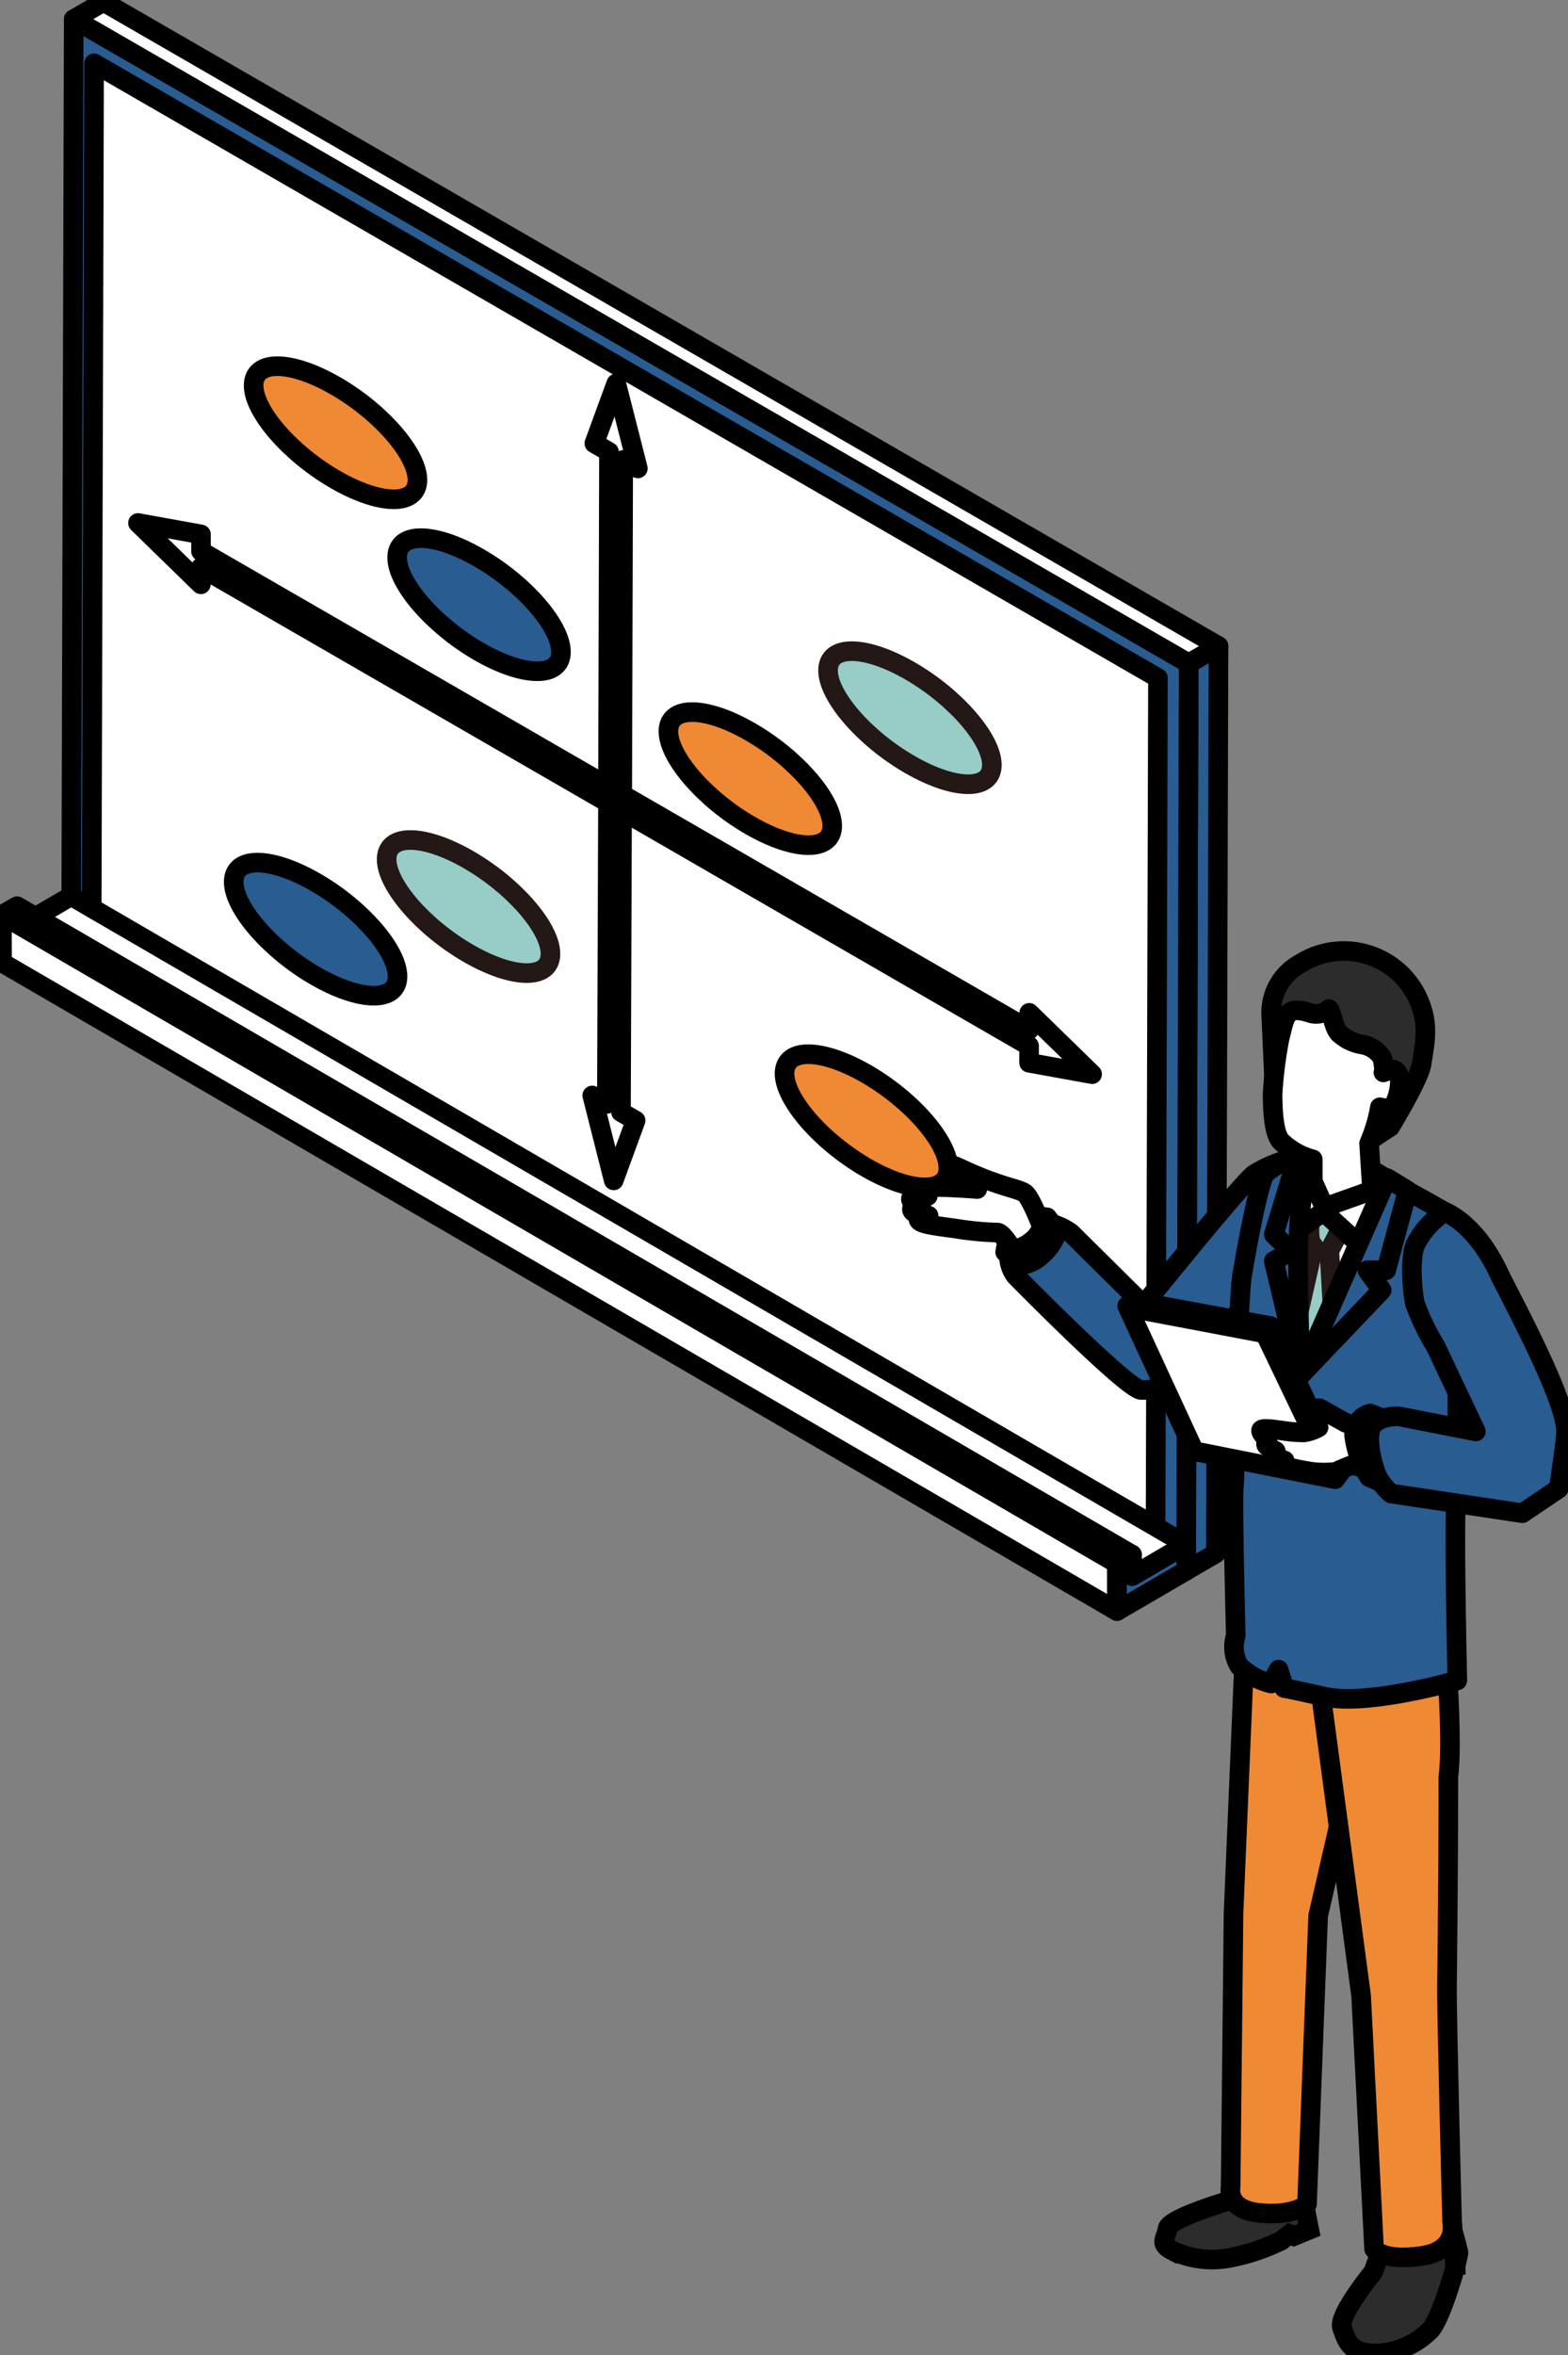 <svg id="グループ_33628" data-name="グループ 33628" xmlns="http://www.w3.org/2000/svg" xmlns:xlink="http://www.w3.org/1999/xlink" width="160.062" height="240.253" viewBox="0 0 160.062 240.253">
  <rect x="0" y="0" width="160.062" height="240.253" fill="#808080" stroke="none"/>
  <defs>
    <clipPath id="clip-path">
      <rect id="長方形_28821" data-name="長方形 28821" width="160.062" height="240.253" fill="none"/>
    </clipPath>
  </defs>
  <path id="パス_47437" data-name="パス 47437" d="M187.189,347.045l3.043-1.768-.262,92.546-3.043,1.768Z" transform="translate(-65.848 -279.374)" fill="#295c91"/>
  <path id="パス_47438" data-name="パス 47438" d="M187.189,347.045l3.043-1.768-.262,92.546-3.043,1.768Z" transform="translate(-65.848 -279.374)" fill="none" stroke="#000" stroke-linecap="round" stroke-linejoin="round" stroke-width="2"/>
  <path id="パス_47439" data-name="パス 47439" d="M189.969,1,303.784,66.713l-3.043,1.768L186.926,2.771Z" transform="translate(-179.4 -0.811)" fill="#fff"/>
  <g id="グループ_33621" data-name="グループ 33621" transform="translate(0 0)">
    <g id="グループ_33620" data-name="グループ 33620" clip-path="url(#clip-path)">
      <path id="パス_47440" data-name="パス 47440" d="M189.969,1,303.784,66.713l-3.043,1.768L186.926,2.771Z" transform="translate(-179.4 -0.811)" fill="none" stroke="#000" stroke-linecap="round" stroke-linejoin="round" stroke-width="2"/>
    </g>
  </g>
  <path id="パス_47441" data-name="パス 47441" d="M203.131,10.268,316.946,75.979l-.262,92.546L202.869,102.814Z" transform="translate(-195.605 -8.308)" fill="#295c91"/>
  <path id="パス_47442" data-name="パス 47442" d="M203.131,10.268,316.946,75.979l-.262,92.546L202.869,102.814Z" transform="translate(-195.605 -8.308)" fill="none" stroke="#000" stroke-linecap="round" stroke-linejoin="round" stroke-width="2"/>
  <path id="パス_47443" data-name="パス 47443" d="M219.52,33.839l108.6,62.7-.245,86.556-108.6-62.7Z" transform="translate(-209.915 -27.38)" fill="#fff"/>
  <path id="パス_47444" data-name="パス 47444" d="M219.52,33.839l108.6,62.7-.245,86.556-108.6-62.7Z" transform="translate(-209.915 -27.38)" fill="none" stroke="#000" stroke-linecap="round" stroke-linejoin="round" stroke-width="2"/>
  <path id="パス_47445" data-name="パス 47445" d="M209.73,478.895l113.819,66.145-5.522,3.231L204.208,482.125Z" transform="translate(-202.464 -387.489)" fill="#fff"/>
  <path id="パス_47446" data-name="パス 47446" d="M209.73,478.895l113.819,66.145-5.522,3.231L204.208,482.125Z" transform="translate(-202.464 -387.489)" fill="none" stroke="#000" stroke-linecap="round" stroke-linejoin="round" stroke-width="2"/>
  <path id="パス_47447" data-name="パス 47447" d="M241.209,491.168l-.006-2.2,113.819,66.144.006,2.2,0,1.332,0,1.332L241.216,493.831l0-1.332Z" transform="translate(-241.012 -395.639)" fill="#fff"/>
  <g id="グループ_33623" data-name="グループ 33623" transform="translate(0 0)">
    <g id="グループ_33622" data-name="グループ 33622" clip-path="url(#clip-path)">
      <path id="パス_47448" data-name="パス 47448" d="M241.209,491.168l-.006-2.2,113.819,66.144.006,2.2,0,1.332,0,1.332L241.216,493.831l0-1.332Z" transform="translate(-241.012 -395.639)" fill="none" stroke="#000" stroke-linecap="round" stroke-linejoin="round" stroke-width="2"/>
    </g>
  </g>
  <path id="パス_47449" data-name="パス 47449" d="M234.719,484.287l113.819,66.144-1.547.893L233.172,485.18Z" transform="translate(-232.981 -391.853)" fill="#295c91"/>
  <g id="グループ_33625" data-name="グループ 33625" transform="translate(0 0)">
    <g id="グループ_33624" data-name="グループ 33624" clip-path="url(#clip-path)">
      <path id="パス_47450" data-name="パス 47450" d="M234.719,484.287l113.819,66.144-1.547.893L233.172,485.18Z" transform="translate(-232.981 -391.853)" fill="none" stroke="#000" stroke-linecap="round" stroke-linejoin="round" stroke-width="2"/>
    </g>
  </g>
  <path id="パス_47451" data-name="パス 47451" d="M204.174,829.563l-.006-2.2,1.547-.893.006,2.2,5.522-3.231.008,2.664-7.069,4.123,0-1.332Z" transform="translate(-90.158 -667.89)" fill="#295c91"/>
  <path id="パス_47452" data-name="パス 47452" d="M204.174,829.563l-.006-2.2,1.547-.893.006,2.2,5.522-3.231.008,2.664-7.069,4.123,0-1.332Z" transform="translate(-90.158 -667.89)" fill="none" stroke="#000" stroke-linecap="round" stroke-linejoin="round" stroke-width="2"/>
  <g id="グループ_33627" data-name="グループ 33627" transform="translate(0 0)">
    <g id="グループ_33626" data-name="グループ 33626" clip-path="url(#clip-path)">
      <path id="パス_47453" data-name="パス 47453" d="M401.881,382.577c-4.618-2.666-8.368-2.689-8.375-.053s3.73,6.937,8.348,9.6,8.367,2.689,8.374.051-3.73-6.936-8.347-9.6" transform="translate(-325.274 -307.925)" fill="#f08934"/>
      <path id="パス_47454" data-name="パス 47454" d="M401.881,382.577c-4.618-2.666-8.368-2.689-8.375-.053s3.73,6.937,8.348,9.6,8.367,2.689,8.374.051S406.5,385.243,401.881,382.577Z" transform="translate(-325.274 -307.925)" fill="none" stroke="#000" stroke-linecap="round" stroke-linejoin="round" stroke-width="2"/>
      <path id="パス_47455" data-name="パス 47455" d="M634.367,463.018c-4.618-2.666-8.367-2.689-8.374-.051s3.73,6.936,8.347,9.6,8.368,2.69,8.375.053-3.73-6.937-8.348-9.6" transform="translate(-602.136 -373.013)" fill="#295c91"/>
      <path id="パス_47456" data-name="パス 47456" d="M634.367,463.018c-4.618-2.666-8.367-2.689-8.374-.051s3.73,6.936,8.347,9.6,8.368,2.69,8.375.053S638.986,465.684,634.367,463.018Z" transform="translate(-602.136 -373.013)" fill="none" stroke="#000" stroke-linecap="round" stroke-linejoin="round" stroke-width="2"/>
      <path id="パス_47457" data-name="パス 47457" d="M623.72,197.7c-4.618-2.666-8.367-2.689-8.374-.051s3.729,6.936,8.347,9.6,8.368,2.69,8.375.053-3.73-6.937-8.348-9.6" transform="translate(-589.456 -158.333)" fill="#f08934"/>
      <path id="パス_47458" data-name="パス 47458" d="M623.72,197.7c-4.618-2.666-8.367-2.689-8.374-.051s3.729,6.936,8.347,9.6,8.368,2.69,8.375.053S628.338,200.362,623.72,197.7Z" transform="translate(-589.456 -158.333)" fill="none" stroke="#000" stroke-linecap="round" stroke-linejoin="round" stroke-width="2"/>
      <path id="パス_47459" data-name="パス 47459" d="M546.96,289.626c-4.618-2.666-8.367-2.69-8.374-.052s3.73,6.936,8.347,9.6,8.368,2.689,8.375.053-3.73-6.936-8.348-9.6" transform="translate(-498.045 -232.716)" fill="#295c91"/>
      <path id="パス_47460" data-name="パス 47460" d="M546.96,289.626c-4.618-2.666-8.367-2.69-8.374-.052s3.73,6.936,8.347,9.6,8.368,2.689,8.375.053S551.578,292.292,546.96,289.626Z" transform="translate(-498.045 -232.716)" fill="none" stroke="#000" stroke-linecap="round" stroke-linejoin="round" stroke-width="2"/>
      <path id="パス_47461" data-name="パス 47461" d="M552.574,450.936c-4.618-2.666-8.368-2.689-8.375-.052s3.73,6.937,8.348,9.6,8.368,2.689,8.375.053-3.73-6.937-8.348-9.6" transform="translate(-504.73 -363.236)" fill="#98ccc6"/>
      <path id="パス_47462" data-name="パス 47462" d="M552.574,450.936c-4.618-2.666-8.368-2.689-8.375-.052s3.73,6.937,8.348,9.6,8.368,2.689,8.375.053S557.192,453.6,552.574,450.936Z" transform="translate(-504.73 -363.236)" fill="none" stroke="#231815" stroke-linecap="round" stroke-linejoin="round" stroke-width="2"/>
      <path id="パス_47463" data-name="パス 47463" d="M339.77,565.447c-4.618-2.666-8.368-2.69-8.375-.053s3.73,6.936,8.348,9.6,8.368,2.689,8.375.053-3.73-6.936-8.348-9.6" transform="translate(-251.309 -455.891)" fill="#f08934"/>
      <ellipse id="楕円形_1033" data-name="楕円形 1033" cx="10.002" cy="3.998" rx="10.002" ry="3.998" transform="matrix(-0.801, -0.599, 0.599, -0.801, 94.066, 123.521)" fill="none" stroke="#000" stroke-linecap="round" stroke-linejoin="round" stroke-width="2"/>
      <path id="パス_47464" data-name="パス 47464" d="M303.356,204.942l-2.236,6.106,1.495.863-.1,34.13-41.545-23.986,0-1.718-6.434-1.165,6.42,6.256,0-1.718L302.513,247.7,302.4,278.43l-1.495-.863,2.194,8.664,2.236-6.106-1.495-.863.113-30.735L345.5,272.514l0,1.718,6.434,1.165-6.42-6.256,0,1.718-41.545-23.986.1-34.13,1.495.863Z" transform="translate(-240.451 -165.825)" fill="#fff"/>
      <path id="パス_47465" data-name="パス 47465" d="M303.356,204.942l-2.236,6.106,1.495.863-.1,34.13-41.545-23.986,0-1.718-6.434-1.165,6.42,6.256,0-1.718L302.513,247.7,302.4,278.43l-1.495-.863,2.194,8.664,2.236-6.106-1.495-.863.113-30.735L345.5,272.514l0,1.718,6.434,1.165-6.42-6.256,0,1.718-41.545-23.986.1-34.13,1.495.863Z" transform="translate(-240.451 -165.825)" fill="none" stroke="#000" stroke-linecap="round" stroke-linejoin="round" stroke-width="2"/>
      <path id="パス_47466" data-name="パス 47466" d="M316.507,350.009c-4.618-2.666-8.368-2.689-8.375-.053s3.73,6.937,8.348,9.6,8.367,2.689,8.374.051-3.73-6.936-8.347-9.6" transform="translate(-223.605 -281.573)" fill="#98ccc6"/>
      <path id="パス_47467" data-name="パス 47467" d="M316.507,350.009c-4.618-2.666-8.368-2.689-8.375-.053s3.73,6.937,8.348,9.6,8.367,2.689,8.374.051S321.125,352.675,316.507,350.009Z" transform="translate(-223.605 -281.573)" fill="none" stroke="#231815" stroke-linecap="round" stroke-linejoin="round" stroke-width="2"/>
      <path id="パス_47468" data-name="パス 47468" d="M164,619.022a13.042,13.042,0,0,0-3.939,1.637c-1.345.97-12.424,14.739-12.424,14.739l-.374,4.4s2.525,2.052,3.156,2.487c1.181.814,12.149-11.818,11.657-12.78,0,0,1.907-4.161,1.912-5.842s.012-4.641.012-4.641" transform="translate(-32.045 -500.871)" fill="#295c91"/>
      <path id="パス_47469" data-name="パス 47469" d="M164,619.022a13.042,13.042,0,0,0-3.939,1.637c-1.345.97-12.424,14.739-12.424,14.739l-.374,4.4s2.525,2.052,3.156,2.487c1.181.814,12.149-11.818,11.657-12.78,0,0,1.907-4.161,1.912-5.842S164,619.022,164,619.022Z" transform="translate(-32.045 -500.871)" fill="none" stroke="#000" stroke-linecap="round" stroke-linejoin="round" stroke-width="2"/>
      <path id="パス_47470" data-name="パス 47470" d="M145.138,1175.368a20.829,20.829,0,0,0,5.168-1.737l.866-.665.439.194,1.566-.64-.887-4.513-6.522.777-.63.723s-6.264,1.841-6.421,2.885-.94,1.514.47,2.245a9.463,9.463,0,0,0,5.951.731" transform="translate(-19.524 -945.072)" fill="#2c2c2c"/>
      <path id="パス_47471" data-name="パス 47471" d="M145.138,1175.368a20.829,20.829,0,0,0,5.168-1.737l.866-.665.439.194,1.566-.64-.887-4.513-6.522.777-.63.723s-6.264,1.841-6.421,2.885-.94,1.514.47,2.245A9.463,9.463,0,0,0,145.138,1175.368Z" transform="translate(-19.524 -945.072)" fill="none" stroke="#000" stroke-miterlimit="10" stroke-width="2"/>
      <path id="パス_47472" data-name="パス 47472" d="M58.62,1198.477c.47,1.253.731,2.61,3.393,2.61a8.044,8.044,0,0,0,5.533-2.3c1.1-.992,2.578-6.316,2.578-6.316v-.418h.1a9.4,9.4,0,0,0,.278-1.218c0-.244-.818-3.115-.818-3.115l-7.326,1.688.226,1.218-.783,2.158s-3.654,4.437-3.184,5.69" transform="translate(78.376 -961.025)" fill="#2c2c2c"/>
      <path id="パス_47473" data-name="パス 47473" d="M58.62,1198.477c.47,1.253.731,2.61,3.393,2.61a8.044,8.044,0,0,0,5.533-2.3c1.1-.992,2.578-6.316,2.578-6.316v-.418h.1a9.4,9.4,0,0,0,.278-1.218c0-.244-.818-3.115-.818-3.115l-7.326,1.688.226,1.218-.783,2.158S58.15,1197.224,58.62,1198.477Z" transform="translate(78.376 -961.025)" fill="none" stroke="#000" stroke-miterlimit="10" stroke-width="2"/>
      <path id="パス_47474" data-name="パス 47474" d="M113.284,941.782l1.138-29.411,5.376-23.393-12.915-2.91-1.1,26.029-.295,27.912s-.544,2.35,3.006,2.677,4.8-.9,4.8-.9" transform="translate(20.136 -716.947)" fill="#f08934"/>
      <path id="パス_47475" data-name="パス 47475" d="M113.284,941.782l1.138-29.411,5.376-23.393-12.915-2.91-1.1,26.029-.295,27.912s-.544,2.35,3.006,2.677S113.284,941.782,113.284,941.782Z" transform="translate(20.136 -716.947)" fill="none" stroke="#000" stroke-linecap="round" stroke-linejoin="round" stroke-width="2"/>
      <path id="パス_47476" data-name="パス 47476" d="M82.3,871.92s-7.978.2-10.913-.129-9.626-1.645-9.626-1.645l-.055,2.141,7.608,2.557,4.372,32.787,1.324,25.828s.8,1.288,4.8.731c3.848-.535,3.167-3.428,3.167-3.428s-.568-21.53-.524-24.227c.012-.738.139-11.015.139-21.246.5-3.588-.295-13.368-.295-13.368" transform="translate(65.256 -704.063)" fill="#f08934"/>
      <path id="パス_47477" data-name="パス 47477" d="M82.3,871.92s-7.978.2-10.913-.129-9.626-1.645-9.626-1.645l-.055,2.141,7.608,2.557,4.372,32.787,1.324,25.828s.8,1.288,4.8.731c3.848-.535,3.167-3.428,3.167-3.428s-.568-21.53-.524-24.227c.012-.738.139-11.015.139-21.246C83.092,881.7,82.3,871.92,82.3,871.92Z" transform="translate(65.256 -704.063)" fill="none" stroke="#000" stroke-linecap="round" stroke-linejoin="round" stroke-width="2"/>
      <path id="パス_47478" data-name="パス 47478" d="M151.739,902.176v0s0,0,0,0" transform="translate(-20.639 -729.977)" fill="#555c9d"/>
      <path id="パス_47479" data-name="パス 47479" d="M81.881,626.765a4.781,4.781,0,0,0-.8-2.087s-6.77-3.9-8.3-4.37-7.571-1.285-7.571-1.285a7.886,7.886,0,0,0-2.8,1.566c-.653.843-1.859,7.387-2.35,10.316s-.676,19.547-.845,21.485.19,15.324.19,15.324a3.723,3.723,0,0,0,.374,3.124A7.2,7.2,0,0,0,63,672.6l.772-1.416.582,1.885c.019-.006.333.025,4.15.878,4.368.976,13.518-1.665,13.518-1.665s-.346-15.391-.132-17.916.135-26.387-.011-27.6" transform="translate(66.744 -500.872)" fill="#295c91"/>
      <path id="パス_47480" data-name="パス 47480" d="M81.881,626.765a4.781,4.781,0,0,0-.8-2.087s-6.77-3.9-8.3-4.37-7.571-1.285-7.571-1.285a7.886,7.886,0,0,0-2.8,1.566c-.653.843-1.859,7.387-2.35,10.316s-.676,19.547-.845,21.485.19,15.324.19,15.324a3.723,3.723,0,0,0,.374,3.124A7.2,7.2,0,0,0,63,672.6l.772-1.416.582,1.885c.019-.006.333.025,4.15.878,4.368.976,13.518-1.665,13.518-1.665s-.346-15.391-.132-17.916S82.027,627.977,81.881,626.765Z" transform="translate(66.744 -500.872)" fill="none" stroke="#000" stroke-linecap="round" stroke-linejoin="round" stroke-width="2"/>
      <path id="パス_47481" data-name="パス 47481" d="M98.145,622.8l-2.525,3.189.829,18.214,9.04-19.663Z" transform="translate(36.323 -503.928)" fill="#fff"/>
      <path id="パス_47482" data-name="パス 47482" d="M98.145,622.8l-2.525,3.189.829,18.214,9.04-19.663Z" transform="translate(36.323 -503.928)" fill="none" stroke="#000" stroke-linecap="round" stroke-linejoin="round" stroke-width="2"/>
      <path id="パス_47483" data-name="パス 47483" d="M119.193,649.185l-.083-.016c-.768-1.044,0-3.941,0-3.941l3.669.626-1.894,3.654-.093-.018.473,8.318-3.393,4.542-.6-4.646Z" transform="translate(14.9 -522.075)" fill="#98ccc6"/>
      <path id="パス_47484" data-name="パス 47484" d="M119.193,649.185l-.083-.016c-.768-1.044,0-3.941,0-3.941l3.669.626-1.894,3.654-.093-.018.473,8.318-3.393,4.542-.6-4.646Z" transform="translate(14.9 -522.075)" fill="none" stroke="#231815" stroke-linecap="round" stroke-linejoin="round" stroke-width="2"/>
      <path id="パス_47485" data-name="パス 47485" d="M102.878,622.455l.117-.816a43.232,43.232,0,0,0-4.067-2.406c-1.2-.52-5.1.07-5.1.07l-.838,1.307-.174,5.96,2.923-2.106,4.211,3.837Z" transform="translate(39.351 -500.868)" fill="#fff"/>
      <path id="パス_47486" data-name="パス 47486" d="M102.878,622.455l.117-.816a43.232,43.232,0,0,0-4.067-2.406c-1.2-.52-5.1.07-5.1.07l-.838,1.307-.174,5.96,2.923-2.106,4.211,3.837Z" transform="translate(39.351 -500.868)" fill="none" stroke="#000" stroke-linecap="round" stroke-linejoin="round" stroke-width="2"/>
      <path id="パス_47487" data-name="パス 47487" d="M96.692,630.9l-2.073-1.271-8.846,20.1,8.274-8.665-1.461-2.036H94.5Z" transform="translate(46.998 -509.456)" fill="#295c91"/>
      <path id="パス_47488" data-name="パス 47488" d="M96.692,630.9l-2.073-1.271-8.846,20.1,8.274-8.665-1.461-2.036H94.5Z" transform="translate(46.998 -509.456)" fill="none" stroke="#000" stroke-linecap="round" stroke-linejoin="round" stroke-width="2"/>
      <path id="パス_47489" data-name="パス 47489" d="M140.037,640.969s-.293-8.021-.244-12.546c.069-6.36,1.336-9.283,1.336-9.283l-1.457-.122-2.367,7.769,1.775,1.7L137.3,629.5Z" transform="translate(-7.274 -500.868)" fill="#295c91"/>
      <path id="パス_47490" data-name="パス 47490" d="M140.037,640.969s-.293-8.021-.244-12.546c.069-6.36,1.336-9.283,1.336-9.283l-1.457-.122-2.367,7.769,1.775,1.7L137.3,629.5Z" transform="translate(-7.274 -500.868)" fill="none" stroke="#000" stroke-linecap="round" stroke-linejoin="round" stroke-width="2"/>
      <path id="パス_47491" data-name="パス 47491" d="M222.273,670.409a5.906,5.906,0,0,0,2.158-.331s1.323-2.314,1.531-2.871-.7-2.748-.7-2.748L215.1,654.405s-3.376-2.627-5.638.308a3.345,3.345,0,0,0,0,4.066s11.415,11.63,12.807,11.63" transform="translate(-105.777 -528.626)" fill="#295c91"/>
      <path id="パス_47492" data-name="パス 47492" d="M222.273,670.409a5.906,5.906,0,0,0,2.158-.331s1.323-2.314,1.531-2.871-.7-2.748-.7-2.748L215.1,654.405s-3.376-2.627-5.638.308a3.345,3.345,0,0,0,0,4.066S220.881,670.409,222.273,670.409Z" transform="translate(-105.777 -528.626)" fill="none" stroke="#000" stroke-linecap="round" stroke-linejoin="round" stroke-width="2"/>
      <path id="パス_47493" data-name="パス 47493" d="M276.419,654.5a5.92,5.92,0,0,0,1.862-2.645l-1.079-1.41a3.751,3.751,0,0,0-2.958.893,4.373,4.373,0,0,0-1.323,2.657l1.323,1.218s.8.348,2.175-.713" transform="translate(-170.311 -526.271)" fill="#fff"/>
      <path id="パス_47494" data-name="パス 47494" d="M276.419,654.5a5.92,5.92,0,0,0,1.862-2.645l-1.079-1.41a3.751,3.751,0,0,0-2.958.893,4.373,4.373,0,0,0-1.323,2.657l1.323,1.218S275.044,655.561,276.419,654.5Z" transform="translate(-170.311 -526.271)" fill="none" stroke="#000" stroke-linecap="round" stroke-linejoin="round" stroke-width="2"/>
      <path id="パス_47495" data-name="パス 47495" d="M341.98,649.685h0" transform="translate(-247.234 -525.681)" fill="#fff"/>
      <path id="パス_47496" data-name="パス 47496" d="M341.98,649.685h0Z" transform="translate(-247.234 -525.681)" fill="none" stroke="#000" stroke-linecap="round" stroke-linejoin="round" stroke-width="2"/>
      <path id="パス_47497" data-name="パス 47497" d="M281.4,626.251c-.028.473,1.056.639,1.056.639s-1.028-.111-.945.473c.076.53,1.406.6,1.653.61l.043,0-.043,0c-.2,0-1.084,0-.986.391.111.445,1.5.616,3.669.905a32.165,32.165,0,0,0,4.364.429c.528-.055,1.529,1.7,1.529,1.7a3.368,3.368,0,0,0,1.888-.76,3,3,0,0,0,1.141-1.557s-1.149-3-1.742-3.409-1.9-.556-4.512-1.612-2.863-1.445-3.113-1.056.389,1.084,1.028,1.306a11.472,11.472,0,0,1,1.751.945s-3.28-.25-4.5-.195-1.64.222-1.612.445,1.056.464,1.056.464-1.7-.186-1.723.287" transform="translate(-188.417 -503.969)" fill="#fff"/>
      <path id="パス_47498" data-name="パス 47498" d="M281.4,626.251c-.028.473,1.056.639,1.056.639s-1.028-.111-.945.473c.076.53,1.406.6,1.653.61l.043,0-.043,0c-.2,0-1.084,0-.986.391.111.445,1.5.616,3.669.905a32.165,32.165,0,0,0,4.364.429c.528-.055,1.529,1.7,1.529,1.7a3.368,3.368,0,0,0,1.888-.76,3,3,0,0,0,1.141-1.557s-1.149-3-1.742-3.409-1.9-.556-4.512-1.612-2.863-1.445-3.113-1.056.389,1.084,1.028,1.306a11.472,11.472,0,0,1,1.751.945s-3.28-.25-4.5-.195-1.64.222-1.612.445,1.056.464,1.056.464S281.427,625.778,281.4,626.251Z" transform="translate(-188.417 -503.969)" fill="none" stroke="#000" stroke-linecap="round" stroke-linejoin="round" stroke-width="2"/>
      <path id="パス_47499" data-name="パス 47499" d="M86.5,527.606l-2.269-1.019-3.09-1.547L76.59,521.1l-.266-5.938a5.713,5.713,0,0,1,2.94-5.483,8.333,8.333,0,0,1,12.388,4.463c.7,2.07.334,3.69.016,5.766-.235,1.53-3.214,6.417-3.214,6.417Z" transform="translate(53.451 -411.374)" fill="#2c2c2c"/>
      <path id="パス_47500" data-name="パス 47500" d="M86.5,527.606l-2.269-1.019-3.09-1.547L76.59,521.1l-.266-5.938a5.713,5.713,0,0,1,2.94-5.483,8.333,8.333,0,0,1,12.388,4.463c.7,2.07.334,3.69.016,5.766-.235,1.53-3.214,6.417-3.214,6.417Z" transform="translate(53.451 -411.374)" fill="none" stroke="#000" stroke-miterlimit="10" stroke-width="2"/>
      <path id="パス_47501" data-name="パス 47501" d="M90.523,542.33c.6-2.282.544-3.5,3.138-2.656a2.011,2.011,0,0,0,1.916-.4c.425.782.455,1.764,1.018,2.454a4.545,4.545,0,0,0,2.4,1.166,3.037,3.037,0,0,1,2,1.322c.082.173.294,1.454.141,1.517a5.953,5.953,0,0,1,.849-.274c.4-.09.691.312.826,1.031a5.372,5.372,0,0,1-.715,2.776c-.291.3-1.323.023-1.323.023a16,16,0,0,1-1.1,3.685l.3,4.792-4.861,1.73-1.19-2.662V554.6a7.213,7.213,0,0,1-3.252-1.843c-.741-.809-.839-3.155-.851-4.849a44.975,44.975,0,0,1,.7-5.581" transform="translate(40.085 -436.343)" fill="#fff"/>
      <path id="パス_47502" data-name="パス 47502" d="M90.523,542.33c.6-2.282.544-3.5,3.138-2.656a2.011,2.011,0,0,0,1.916-.4c.425.782.455,1.764,1.018,2.454a4.545,4.545,0,0,0,2.4,1.166,3.037,3.037,0,0,1,2,1.322c.082.173.294,1.454.141,1.517a5.953,5.953,0,0,1,.849-.274c.4-.09.691.312.826,1.031a5.372,5.372,0,0,1-.715,2.776c-.291.3-1.323.023-1.323.023a16,16,0,0,1-1.1,3.685l.3,4.792-4.861,1.73-1.19-2.662V554.6a7.213,7.213,0,0,1-3.252-1.843c-.741-.809-.839-3.155-.851-4.849A44.975,44.975,0,0,1,90.523,542.33Z" transform="translate(40.085 -436.343)" fill="none" stroke="#000" stroke-linecap="round" stroke-linejoin="round" stroke-width="2"/>
      <path id="パス_47503" data-name="パス 47503" d="M143.754,712.719l-7.035-14.983-14.136-2.59-.533.533,6.846,14.813,14.385,2.859Z" transform="translate(-6.988 -562.465)" fill="#fff"/>
      <path id="パス_47504" data-name="パス 47504" d="M143.754,712.719l-7.035-14.983-14.136-2.59-.533.533,6.846,14.813,14.385,2.859Z" transform="translate(-6.988 -562.465)" fill="none" stroke="#000" stroke-linecap="round" stroke-linejoin="round" stroke-width="2"/>
      <path id="パス_47505" data-name="パス 47505" d="M146.11,714.627l-6.769-14.115-13.577-2.573-.048.254,13.449,2.549,6.713,14Z" transform="translate(-10.043 -564.725)" fill="none" stroke="#000" stroke-linecap="round" stroke-linejoin="round" stroke-width="2"/>
      <path id="パス_47506" data-name="パス 47506" d="M105.2,754.837c-.186,0-1.892-.31-2.016-.031s.626.93.626.93-.3.527,0,.713.862.5.862.5-.372.279-.124.465a7,7,0,0,0,1.023.5s-.062.527.155.621a25.652,25.652,0,0,0,2.627.527,10.385,10.385,0,0,0,2.49,0c.245-.168,1.652-.713,1.652-.713l1.418.4.9-3.7-3-.981-2.675-1.489h-1.014l.917,1.954a4.34,4.34,0,0,1-1.485.511,14.434,14.434,0,0,1-2.357-.2" transform="translate(25.559 -608.931)" fill="#fff"/>
      <path id="パス_47507" data-name="パス 47507" d="M105.2,754.837c-.186,0-1.892-.31-2.016-.031s.626.93.626.93-.3.527,0,.713.862.5.862.5-.372.279-.124.465a7,7,0,0,0,1.023.5s-.062.527.155.621a25.652,25.652,0,0,0,2.627.527,10.385,10.385,0,0,0,2.49,0c.245-.168,1.652-.713,1.652-.713l1.418.4.9-3.7-3-.981-2.675-1.489h-1.014l.917,1.954a4.34,4.34,0,0,1-1.485.511A14.434,14.434,0,0,1,105.2,754.837Z" transform="translate(25.559 -608.931)" fill="none" stroke="#000" stroke-linecap="round" stroke-linejoin="round" stroke-width="2"/>
      <path id="パス_47508" data-name="パス 47508" d="M97.713,756.3l-2.293-.9a2.186,2.186,0,0,0-1.637,2.272,10.2,10.2,0,0,0,1.526,4.212l2.326,1.028Z" transform="translate(44.449 -611.213)" fill="#fff"/>
      <path id="パス_47509" data-name="パス 47509" d="M97.713,756.3l-2.293-.9a2.186,2.186,0,0,0-1.637,2.272,10.2,10.2,0,0,0,1.526,4.212l2.326,1.028Z" transform="translate(44.449 -611.213)" fill="none" stroke="#000" stroke-linecap="round" stroke-linejoin="round" stroke-width="2"/>
      <path id="パス_47510" data-name="パス 47510" d="M1.206,669.673c.589-1.237,2.768-1.169,2.768-1.169l7.9,1.548-4.113-8.694a24.013,24.013,0,0,1-2.112-4.38c-.273-1.3-.574-4.881.148-6.164a8.668,8.668,0,0,1,2.912-3.161s3.074,1.082,5.483,6.185c1.127,2.387,6.895,12.864,6.894,16.257,0,.842-.756,5.8-.756,5.8l-3.71,2.5L3.207,676.379a6.475,6.475,0,0,1-1.378-1.728c-.39-.857-1.212-3.741-.622-4.978" transform="translate(138.78 -524.039)" fill="#295c91"/>
      <path id="パス_47511" data-name="パス 47511" d="M1.206,669.673c.589-1.237,2.768-1.169,2.768-1.169l7.9,1.548-4.113-8.694a24.013,24.013,0,0,1-2.112-4.38c-.273-1.3-.574-4.881.148-6.164a8.668,8.668,0,0,1,2.912-3.161s3.074,1.082,5.483,6.185c1.127,2.387,6.895,12.864,6.894,16.257,0,.842-.756,5.8-.756,5.8l-3.71,2.5L3.207,676.379a6.475,6.475,0,0,1-1.378-1.728C1.439,673.794.617,670.91,1.206,669.673Z" transform="translate(138.78 -524.039)" fill="none" stroke="#000" stroke-linecap="round" stroke-linejoin="round" stroke-width="2"/>
    </g>
  </g>
</svg>

